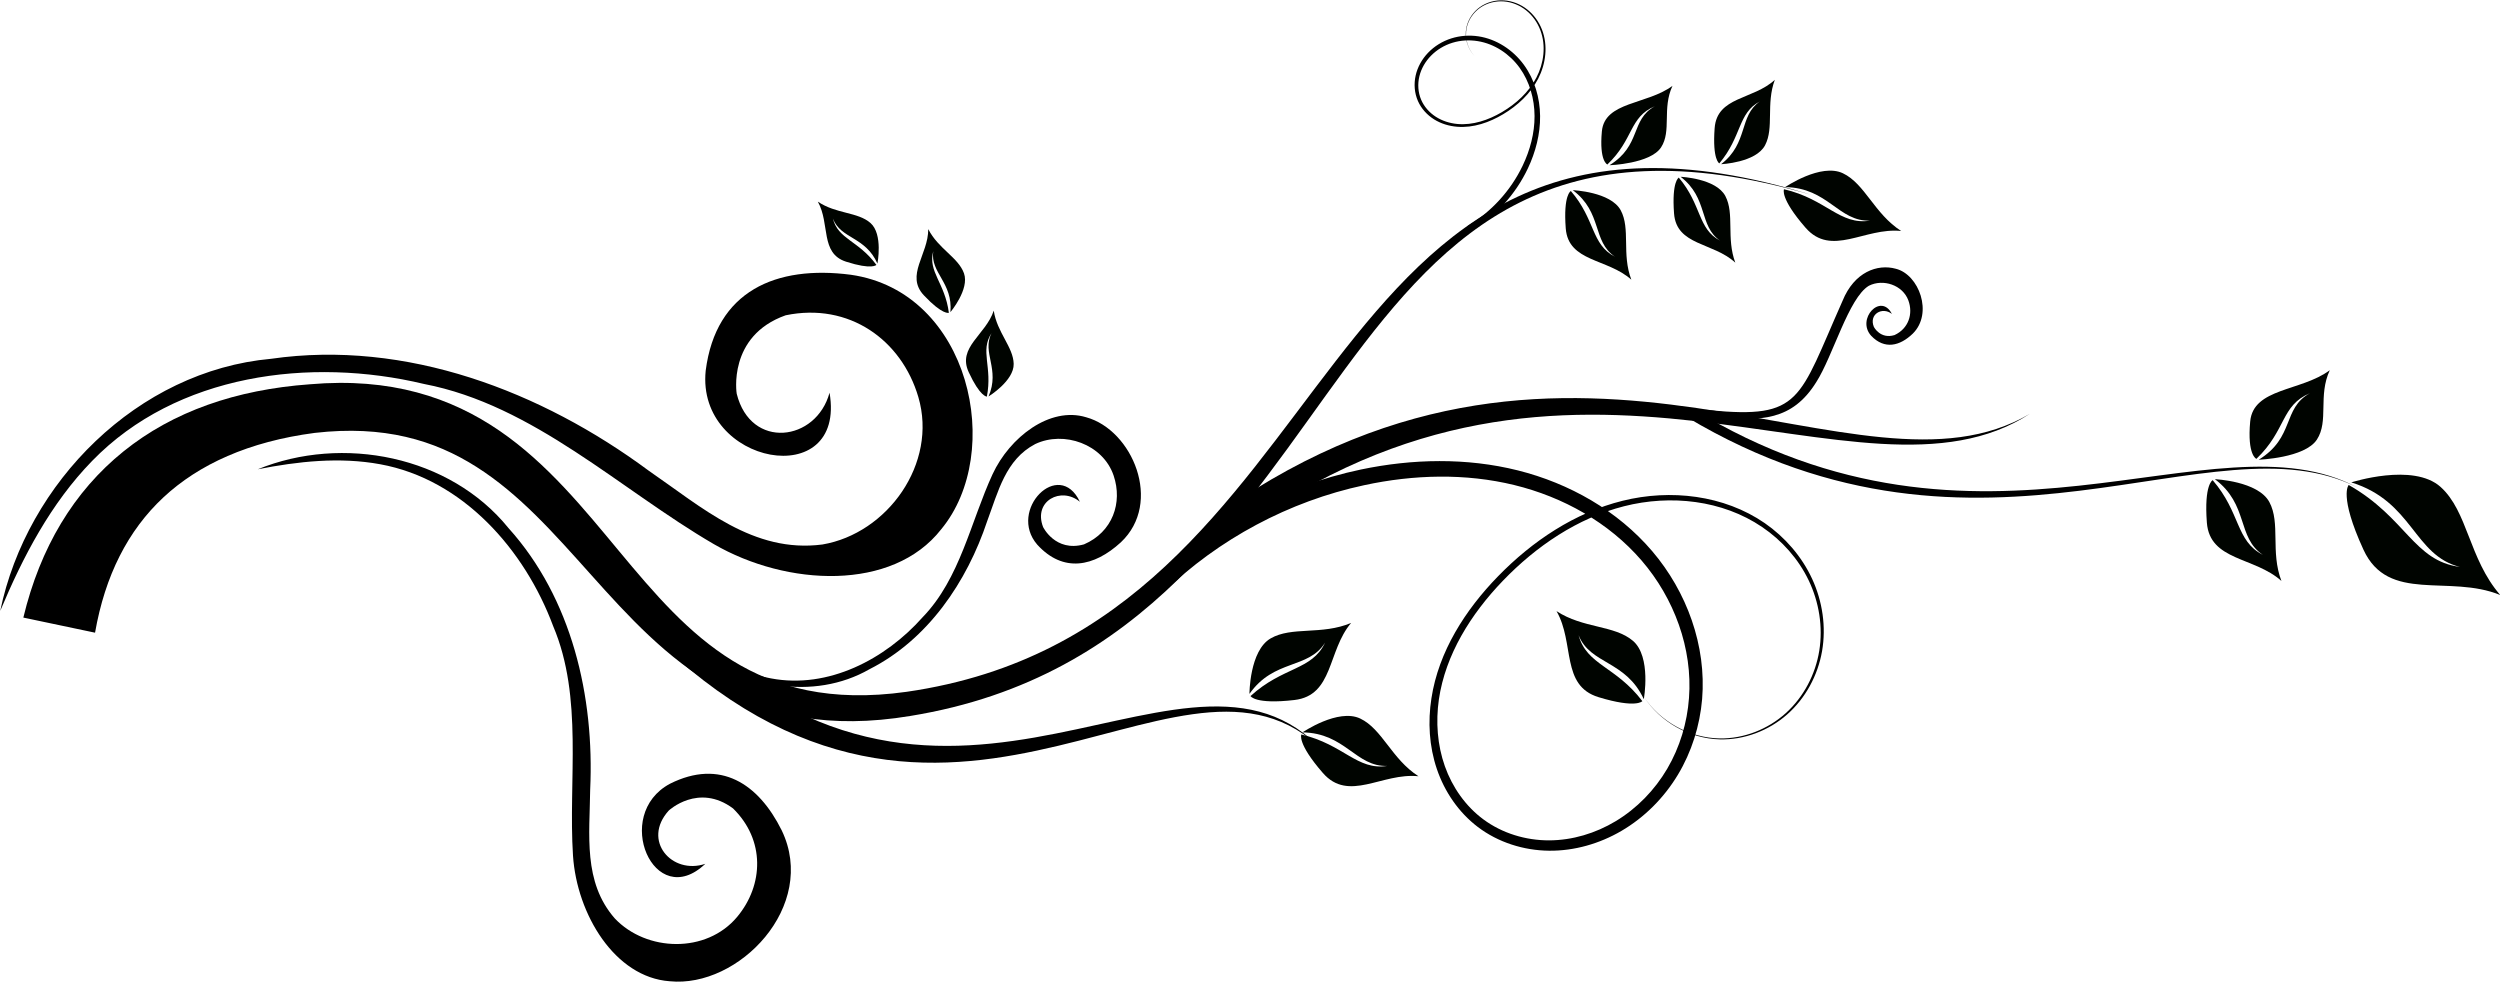 <?xml version="1.0" encoding="UTF-8"?><svg xmlns="http://www.w3.org/2000/svg" xmlns:xlink="http://www.w3.org/1999/xlink" height="227.7" preserveAspectRatio="xMidYMid meet" version="1.0" viewBox="223.5 235.8 576.0 227.7" width="576.0" zoomAndPan="magnify"><g><g id="change1_1"><path d="m245.4 689.84c2.294-13.164 7.599-23.562 15.718-31.145 8.175-7.636 19.72-12.895 34.896-14.885 15.986-1.832 27.548 1.674 37.239 7.816 9.932 6.296 17.835 15.281 26.489 24.942 8.473 9.46 17.438 19.272 29.036 25.821 11.703 6.608 25.794 9.748 44.47 6.637 27.122-4.41 46.337-16.508 61.657-31.432 15.218-14.824 26.826-32.698 38.517-48.541 11.762-15.938 23.841-30.19 40.294-38.367 16.469-8.185 37.484-10.359 67.096-1.721-29.426-9.073-50.674-7.483-67.706 0.453-17.047 7.942-29.706 22.167-41.928 37.937-12.296 15.865-23.913 32.935-39.189 47.164-15.17 14.131-33.702 25.197-59.597 28.944-17.548 2.463-30.075-0.985-40.104-7.168-10.126-6.243-18.002-15.438-26.155-25.244-7.986-9.605-16.497-20.154-27.502-27.705-11.237-7.71-25.103-12.362-43.736-10.737-17.01 1.23-31.523 6.271-42.931 15.457-11.459 9.228-19.214 22.185-23.085 38.297z" fill="inherit" fill-rule="evenodd" transform="translate(0 -308.27)"/></g><g id="change1_2"><path d="m487.99 681.37c1.201-0.305 2.4-0.583 3.594-0.833 12.715-12.295 28.928-20.969 46.242-24.682 11.402-2.459 23.316-2.775 34.564-0.031s21.804 8.655 29.317 17.366c7.513 8.711 11.81 20.305 10.937 31.711-0.419 5.707-2.108 11.331-5.001 16.264-2.893 4.933-6.999 9.168-11.899 12.113-4.625 2.782-9.97 4.403-15.345 4.412-5.375 0.01-10.777-1.628-15.091-4.809-4.109-3.028-7.193-7.417-8.916-12.289-1.723-4.871-2.111-10.2-1.374-15.368 1.51-10.333 7.382-19.678 14.722-27.318 7.696-8.008 17.232-14.473 27.948-17.2 10.715-2.726 22.673-1.417 31.793 4.781 4.571 3.085 8.377 7.348 10.756 12.332s3.304 10.69 2.428 16.156c-0.876 5.465-3.582 10.663-7.701 14.387-4.119 3.724-9.65 5.919-15.227 5.84-6.904-0.107-13.677-3.813-17.497-9.611 3.758 5.835 10.516 9.647 17.492 9.828 5.633 0.153 11.274-1.992 15.52-5.733 4.246-3.74 7.083-9.011 8.054-14.604 0.971-5.593 0.1-11.466-2.284-16.632-2.384-5.165-6.249-9.611-10.929-12.859-9.383-6.466-21.69-7.88-32.723-5.149-11.033 2.731-20.829 9.298-28.722 17.406-7.515 7.716-13.695 17.32-15.347 28.117-0.844 5.397-0.523 11.038 1.245 16.263 1.768 5.225 5.016 10.018 9.462 13.388 4.673 3.54 10.531 5.393 16.379 5.458 5.848 0.065 11.653-1.621 16.684-4.559 5.328-3.115 9.809-7.626 12.996-12.91 3.186-5.284 5.079-11.321 5.605-17.465 1.017-12.296-3.534-24.726-11.493-34.07-7.96-9.344-19.12-15.654-30.955-18.618-11.835-2.963-24.306-2.688-36.163-0.207-18.005 3.789-34.891 12.736-48.176 25.485-0.326 1.215-0.624 2.427-0.894 3.637z" fill="inherit" transform="translate(0 -308.27)"/></g><g id="change1_3"><path d="m562.32 597.41c5.708-3.415 10.365-8.547 13.208-14.551 1.772-3.754 2.857-7.89 2.81-12.072-0.047-4.182-1.264-8.407-3.75-11.805-2.485-3.398-6.272-5.904-10.457-6.541-2.093-0.312-4.258-0.159-6.274 0.485-2.017 0.644-3.878 1.782-5.341 3.313-1.38 1.446-2.404 3.249-2.846 5.206-0.443 1.957-0.29 4.06 0.52 5.901 0.772 1.752 2.114 3.217 3.716 4.221 1.603 1.005 3.458 1.559 5.324 1.706 3.73 0.307 7.42-0.991 10.586-2.881 3.326-1.985 6.29-4.727 8.076-8.185 1.785-3.458 2.291-7.67 0.882-11.309-0.711-1.817-1.886-3.457-3.417-4.661-1.532-1.204-3.419-1.96-5.359-2.079-1.94-0.12-3.92 0.407-5.502 1.525-1.582 1.118-2.743 2.826-3.139 4.713-0.493 2.337 0.241 4.888 1.885 6.601-1.625-1.732-2.32-4.279-1.807-6.584 0.417-1.861 1.587-3.526 3.152-4.599 1.565-1.074 3.509-1.56 5.394-1.417 1.886 0.143 3.709 0.904 5.176 2.09 1.467 1.187 2.582 2.79 3.244 4.554 1.336 3.522 0.822 7.6-0.934 10.945-1.756 3.345-4.662 6.002-7.936 7.925-3.123 1.834-6.694 3.043-10.246 2.725-1.775-0.166-3.513-0.718-4.993-1.676-1.48-0.958-2.691-2.33-3.369-3.932-0.713-1.683-0.827-3.603-0.398-5.385s1.391-3.426 2.68-4.739c1.366-1.393 3.096-2.42 4.962-2.989 1.866-0.569 3.866-0.684 5.793-0.371 3.854 0.613 7.363 2.957 9.66 6.141 2.297 3.184 3.423 7.158 3.441 11.111 0.018 3.953-1.034 7.886-2.758 11.478-2.752 5.75-7.241 10.654-12.718 13.9z" fill="inherit" transform="translate(0 -308.27)"/></g><g id="change1_4"><path d="m223.55 684.83c6.142-29.668 31.689-55.323 62.417-58.095 31.08-4.47 62.27 7.462 86.987 25.775 12.352 8.491 24.097 19.08 40.019 17.013 14.982-2.535 26.616-18.656 22.112-33.975-3.866-13.147-15.94-21.867-30.567-18.836-13.469 4.766-11.284 18.132-11.278 18.085 3.232 12.98 18.339 11.026 21.387-0.246 3.935 23.062-30.748 16.666-28.537-5.072 2.35-18.4 16.218-24.357 33.442-22.103 27.548 3.942 35.489 40.968 20.805 58.66-11.216 14.336-35.524 13.158-52.37 3.401-21.651-12.599-41.494-32.04-66.791-36.904-26.184-6.26-56.959-2.314-76.428 17.71-9.539 9.781-15.969 22.09-21.199 34.585z" fill="inherit" fill-rule="evenodd" transform="translate(0 -308.27)"/></g><g id="change1_5"><path d="m371.66 684.02-2.243 2.08c17.405 18.395 34.038 27.582 49.731 31.42 15.648 3.827 30.144 2.279 43.302-0.522 13.29-2.829 24.995-6.856 35.81-8.368 10.64-1.488 20.259-0.484 28.725 7.088-8.171-7.995-17.845-9.63-28.901-8.607-10.89 1.007-23.259 4.639-36.214 6.884-13.078 2.266-26.951 3.181-41.559-0.897-14.559-4.065-30.061-13.153-46.408-31.157l-2.243 2.08z" fill="inherit" fill-rule="evenodd" transform="translate(0 -308.27)"/></g><g id="change1_6"><path d="m508.46 666.79c39-28.472 74.429-29.193 105.55-25.72 15.446 1.724 30.014 4.517 42.901 5.256 13.021 0.747 24.513-0.573 34.289-6.928-9.984 5.891-21.411 6.648-34.159 5.419-12.896-1.243-26.92-4.475-42.648-6.742-31.206-4.498-68.254-4.997-109.44 23.801z" fill="inherit" fill-rule="evenodd" transform="translate(0 -308.27)"/></g><g id="change1_7"><path d="m282.89 652.19c19.521-7.953 44.245-3.138 57.758 13.54 14.631 16.223 19.827 38.867 18.829 60.246-0.117 10.427-1.682 21.318 5.685 29.715 7.272 7.673 21.096 8.145 28.2-0.396 6.097-7.33 6.454-17.686-0.967-24.961-7.975-5.934-14.849 0.51-14.82 0.495-6.246 6.899 0.739 14.869 8.432 12.261-11.798 11.214-21.547-11.303-8.132-18.453 11.541-5.775 20.358-0.073 25.733 10.752 8.401 17.443-9.911 36.384-25.824 34.759-12.63-0.922-21.372-15.423-22.266-28.937-1.114-17.392 2.425-36.392-4.571-52.892-6.534-17.554-20.743-33.804-39.858-37.289-9.348-1.72-18.952-0.662-28.199 1.16z" fill="inherit" fill-rule="evenodd" transform="translate(0 -308.27)"/></g><g id="change1_8"><path d="m383.25 692.61c10.601 9.98 27.731 13.028 40.587 5.642 13.463-6.815 22.444-20.114 27.119-34.138 2.518-6.748 4.219-14.155 11.055-17.734 6.595-3.135 15.62-1e-3 18.073 7.269 2.106 6.24-0.241 13.002-6.832 15.844-6.615 1.84-9.442-4.022-9.427-4.005-2.309-5.999 4.175-9.397 8.484-5.803-4.813-10.161-16.696 1.924-9.83 9.868 6 6.592 13.101 5.111 19.257-0.528 9.753-9.151 2.664-25.911-7.995-28.822-8.368-2.547-17.608 4.622-21.546 13.108-5.044 10.93-7.489 24.054-16.102 32.946-8.576 9.686-21.775 16.623-34.96 14.114-6.452-1.217-12.377-4.287-17.882-7.761z" fill="inherit" fill-rule="evenodd" transform="translate(0 -308.27)"/></g><g id="change1_9"><path d="m619.09 640.26c10.078 0.841 17.321 0.779 22.879-8.153 3.85-6.014 7.459-19.428 12.123-22.2 3.244-1.648 7.781-0.204 9.098 3.386 1.13 3.081 0.05 6.48-3.197 7.981-3.271 1.003-4.756-1.881-4.748-1.872-1.228-2.958 1.957-4.736 4.15-3.001-2.53-4.999-8.292 1.176-4.768 5.044 3.075 3.205 6.593 2.375 9.586-0.514 4.739-4.685 1.42-13.631-3.928-14.942-4.202-1.16-9.559 0.724-12.27 7.413-10.17 22.875-9.428 27.19-30.558 25.192z" fill="inherit" fill-rule="evenodd" transform="translate(0 -308.27)"/></g><g id="change1_10"><path d="m612.18 640.2c34.145 20.408 64.566 20.116 90.446 16.938 25.879-3.177 47.359-9.261 64.032-0.738-16.597-8.923-38.304-3.207-64.166-0.424-25.863 2.783-55.74 2.613-89.103-17.778z" fill="inherit" fill-rule="evenodd" transform="translate(0 -308.27)"/></g><g id="change2_1"><path d="m608.84 563.85c-2.437 5.229-0.157 10.403-2.638 14.186-2.481 3.783-11.885 4.108-11.885 4.108 7.427-4.585 4.766-10.452 10.464-13.599-5.971 2.532-4.791 7.543-10.945 13.425 0 0-1.901-0.725-1.266-7.629s10.38-6.122 16.27-10.49z" fill="#000400" transform="translate(0 -308.27)"/></g><g id="change2_2"><path d="m632.42 562.46c-2.077 5.557-0.133 11.054-2.248 15.073s-10.13 4.365-10.13 4.365c6.33-4.872 4.063-11.106 8.919-14.45-5.09 2.691-4.084 8.015-9.329 14.265 0 0-1.62-0.77-1.079-8.107 0.541-7.336 8.848-6.505 13.868-11.146z" fill="#000400" transform="translate(0 -308.27)"/></g><g id="change2_3"><path d="m599.36 608.51c-2.264-5.896-0.145-11.729-2.45-15.994-2.305-4.265-11.04-4.631-11.04-4.631 6.899 5.17 4.428 11.785 9.72 15.332-5.547-2.855-4.45-8.504-10.167-15.136 0 0-1.766 0.818-1.176 8.602 0.59 7.784 9.642 6.902 15.113 11.826z" fill="#000400" transform="translate(0 -308.27)"/></g><g id="change2_4"><path d="m623.31 604.58c-2.114-5.654-0.136-11.247-2.287-15.337s-10.308-4.441-10.308-4.441c6.441 4.957 4.134 11.301 9.075 14.703-5.179-2.738-4.155-8.155-9.493-14.514 0 0-1.649 0.784-1.098 8.249 0.551 7.465 9.002 6.619 14.11 11.341z" fill="#000400" transform="translate(0 -308.27)"/></g><g id="change2_5"><path d="m661.53 597.29c-6.189-3.975-8.34-10.877-13.424-13.298s-13.3 3.188-13.3 3.188c9.903 0.138 12.281 8.012 19.586 7.726-7.052 1.107-10.006-4.926-19.855-7.238 0 0-1.037 1.968 4.948 8.851 5.984 6.883 13.616-0.109 22.046 0.771z" fill="#000400" transform="translate(0 -308.27)"/></g><g id="change2_6"><path d="m550.32 722.92c-6.189-3.975-8.34-10.877-13.424-13.298s-13.3 3.188-13.3 3.188c9.903 0.138 12.281 8.012 19.586 7.726-7.052 1.107-10.006-4.926-19.855-7.238 0 0-1.037 1.968 4.948 8.851s13.616-0.109 22.046 0.771z" fill="#000400" transform="translate(0 -308.27)"/></g><g id="change2_7"><path d="m534.8 687.59c-6.774 2.865-13.686 0.745-18.554 3.576-4.868 2.83-4.875 12.778-4.875 12.778 5.703-8.098 13.545-5.616 17.432-11.807-3.066 6.446-9.714 5.479-17.181 12.306 0 0 1.039 1.967 10.099 0.911 9.06-1.055 7.594-11.302 13.08-17.764z" fill="#000400" transform="translate(0 -308.27)"/></g><g id="change2_8"><path d="m411.93 590.53c4.22 2.858 9.203 2.346 12.132 4.924 2.929 2.578 1.597 9.341 1.597 9.341-2.789-6.271-8.453-5.638-10.263-10.369 1.218 4.794 5.867 5.03 10.025 10.674 0 0-0.971 1.197-6.988-0.738-6.017-1.935-3.644-8.703-6.504-13.833z" fill="#000400" transform="translate(0 -308.27)"/></g><g id="change2_9"><path d="m437.37 596.86c2.308 4.544 6.917 6.509 8.231 10.183 1.314 3.674-3.126 8.947-3.126 8.947 0.597-6.837-4.666-9.026-3.959-14.042-1.256 4.784 2.698 7.242 3.603 14.194 0 0-1.429 0.577-5.757-4.029-4.327-4.606 1.026-9.379 1.008-15.253z" fill="#000400" transform="translate(0 -308.27)"/></g><g id="change2_10"><path d="m452.46 615.65c0.755 5.04 4.507 8.36 4.593 12.261 0.086 3.901-5.792 7.501-5.792 7.501 2.725-6.299-1.577-10.037 0.678-14.573-2.702 4.143 0.273 7.723-1.064 14.605 0 0-1.538 0.097-4.19-5.641s3.936-8.575 5.773-14.154z" fill="#000400" transform="translate(0 -308.27)"/></g><g id="change2_11"><path d="m582.12 684.87c6.15 4.035 13.33 3.191 17.611 6.849 4.281 3.659 2.502 13.446 2.502 13.446-4.157-8.99-12.317-7.956-15.029-14.745 1.859 6.892 8.572 7.134 14.692 15.191 0 0-1.376 1.748-10.099-0.917-8.723-2.665-5.442-12.482-9.678-19.823z" fill="#000400" transform="translate(0 -308.27)"/></g><g id="change2_12"><path d="m760.28 629.37c-2.747 5.894-0.176 11.724-2.973 15.987-2.796 4.263-13.394 4.629-13.394 4.629 8.37-5.168 5.372-11.78 11.793-15.326-6.73 2.854-5.399 8.501-12.336 15.13 0 0-2.142-0.817-1.427-8.598 0.715-7.781 11.698-6.9 18.336-11.822z" fill="#000400" transform="translate(0 -308.27)"/></g><g id="change2_13"><path d="m749.14 677.92c-2.573-6.702-0.165-13.333-2.785-18.18-2.62-4.848-12.55-5.264-12.55-5.264 7.842 5.876 5.033 13.396 11.05 17.429-6.305-3.246-5.059-9.667-11.558-17.205 0 0-2.007 0.929-1.337 9.778 0.67 8.849 10.961 7.846 17.179 13.444z" fill="#000400" transform="translate(0 -308.27)"/></g><g id="change2_14"><path d="m799.55 681.16c-7.253-8.369-7.432-19.252-13.749-24.907-6.317-5.655-20.565-1.039-20.565-1.039 14.248 4.401 14.34 16.785 25.014 19.472-10.657-1.393-12.364-11.363-25.611-18.881 0 0-2.333 2.403 3.391 14.886s19.715 5.62 31.52 10.469z" fill="#000400" transform="translate(0 -308.27)"/></g></g></svg>